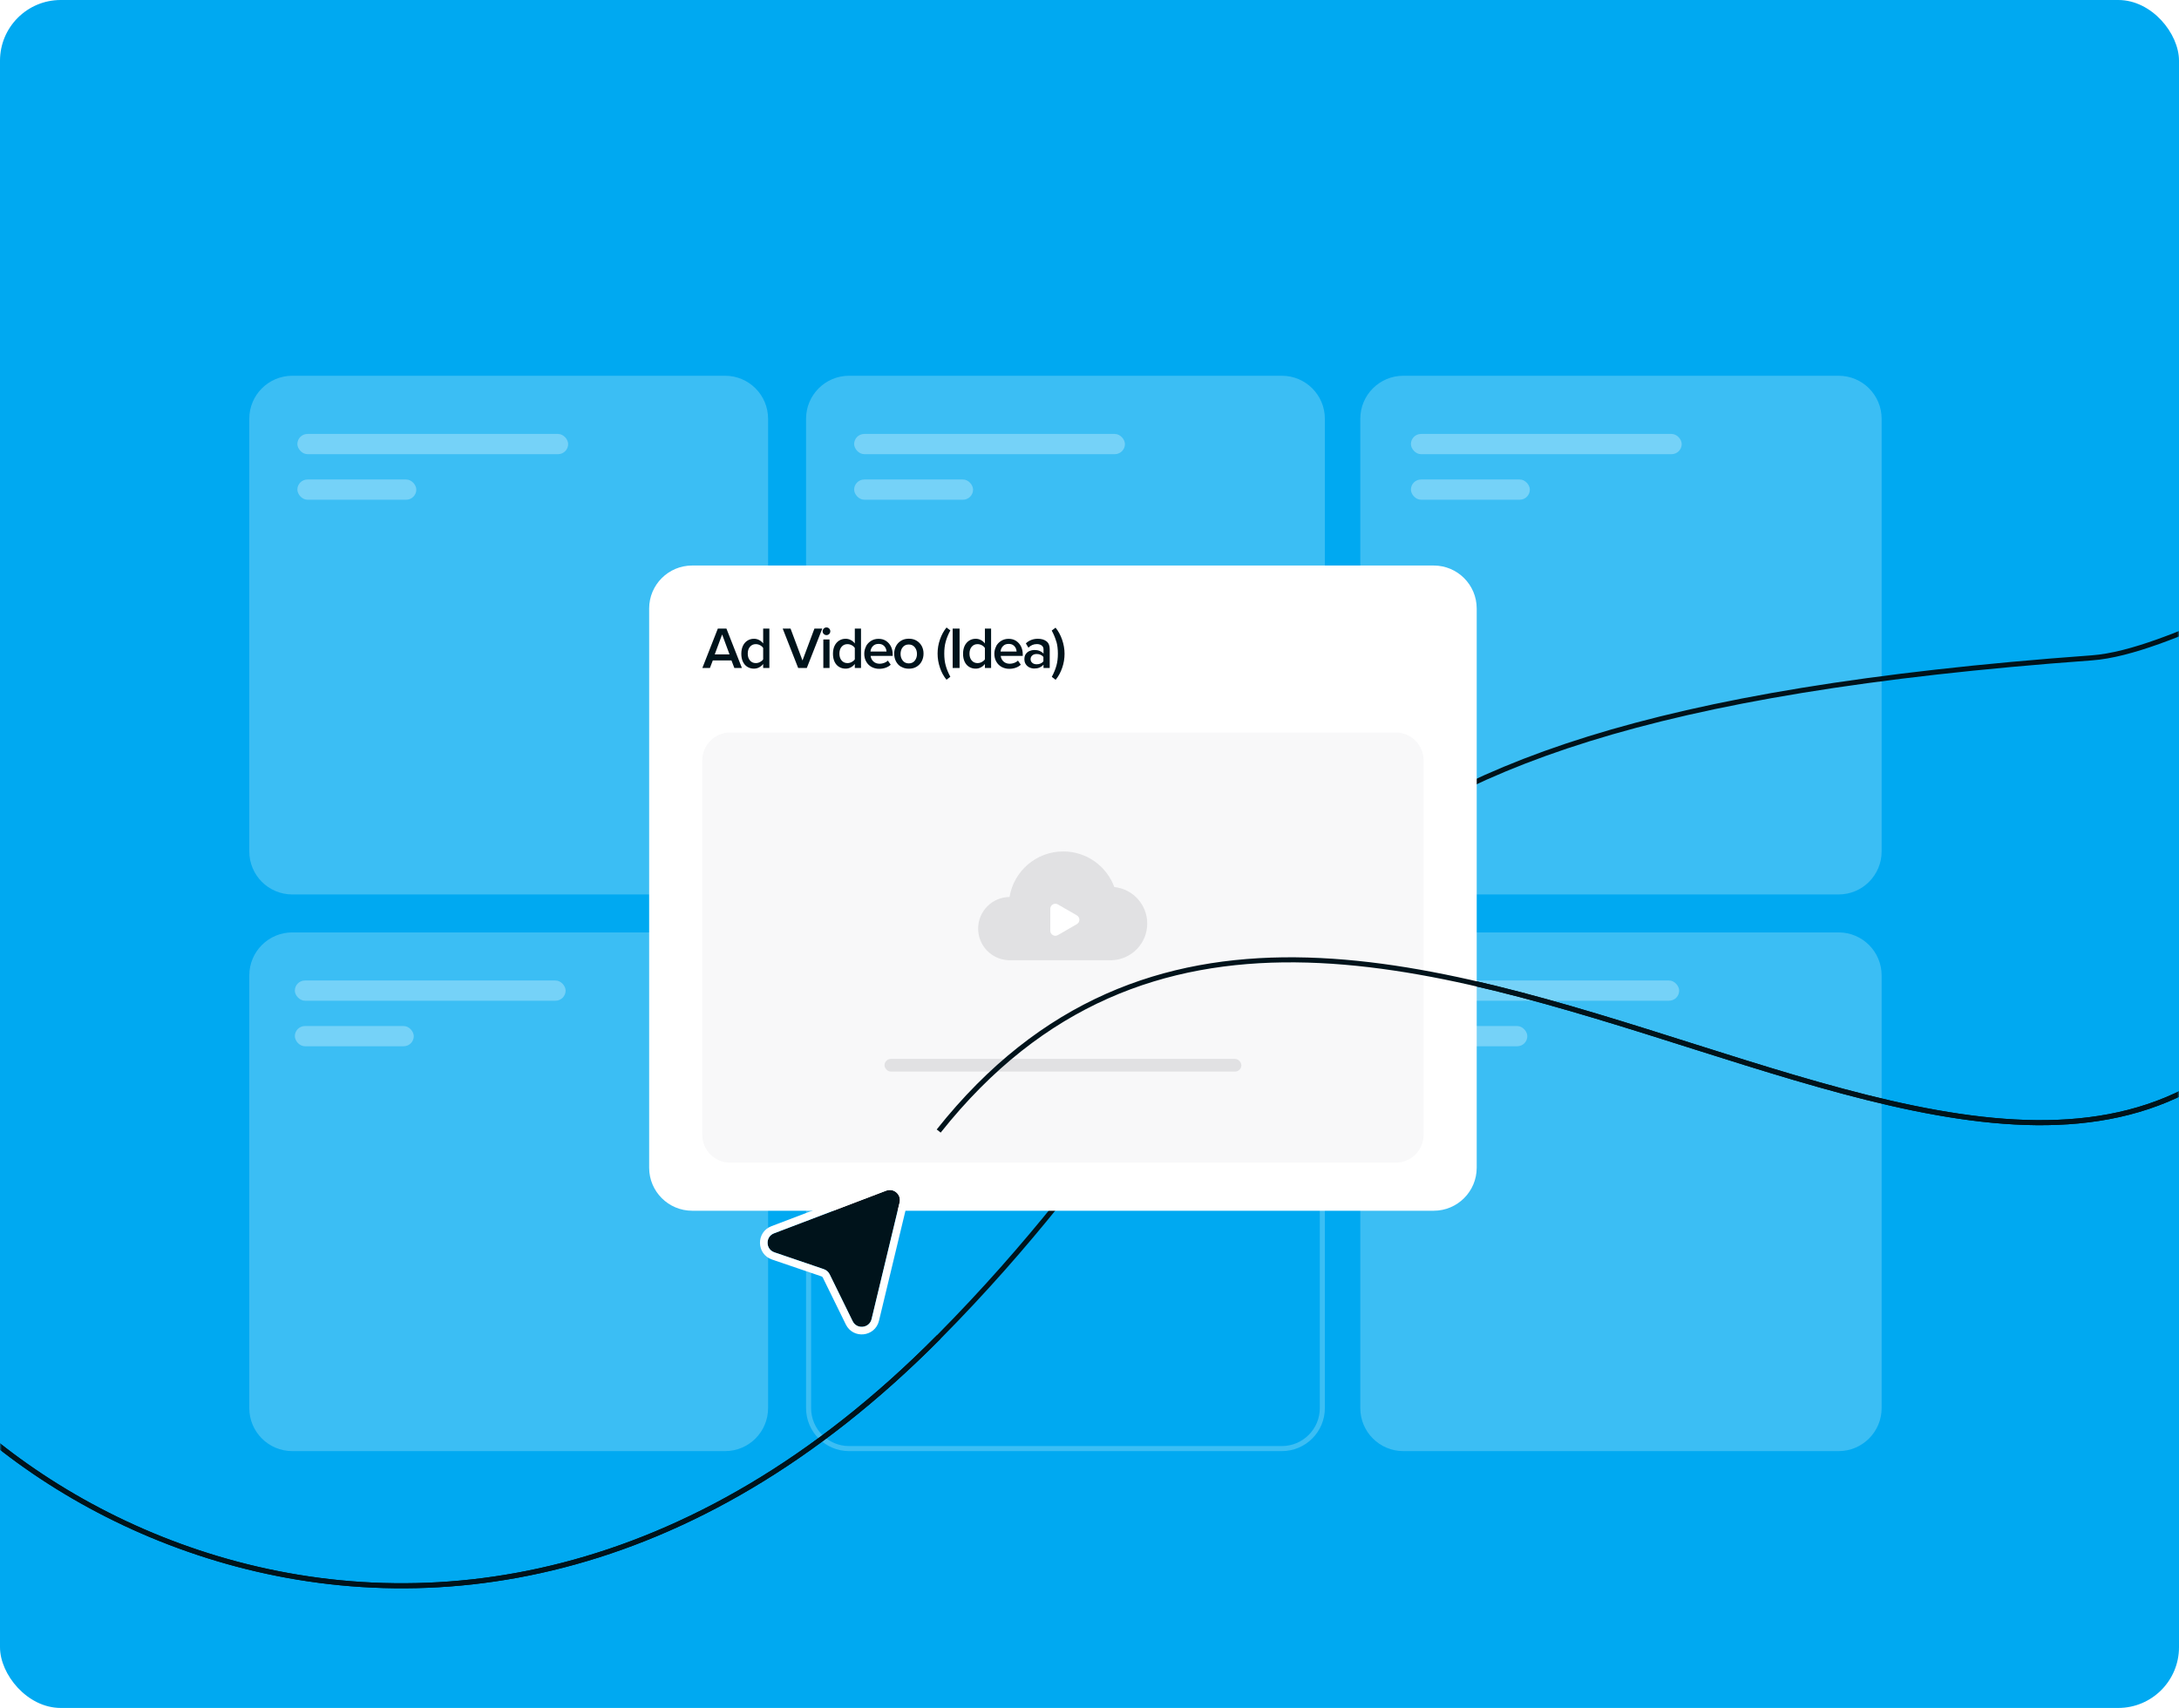 <?xml version="1.0" encoding="UTF-8"?> <svg xmlns="http://www.w3.org/2000/svg" width="574" height="450" viewBox="0 0 574 450" fill="none"><rect width="574" height="450" rx="16" fill="#00A9F1"></rect><mask id="mask0_4013_642" style="mask-type:alpha" maskUnits="userSpaceOnUse" x="0" y="0" width="574" height="450"><rect width="574" height="450" rx="16" fill="#00A9F1"></rect></mask><g mask="url(#mask0_4013_642)"><path opacity="0.3" d="M65.667 110.333C65.667 104.074 70.741 99 77 99H191C197.26 99 202.334 104.074 202.334 110.333V224.333C202.334 230.592 197.26 235.667 191 235.667H77C70.741 235.667 65.667 230.593 65.667 224.333V110.333Z" fill="#C6ECFC"></path><path opacity="0.3" d="M212.334 110.333C212.334 104.074 217.408 99 223.667 99H337.667C343.927 99 349.001 104.074 349.001 110.333V224.333C349.001 230.592 343.927 235.667 337.667 235.667H223.667C217.408 235.667 212.334 230.593 212.334 224.333V110.333Z" fill="#C6ECFC"></path><path opacity="0.3" d="M358.334 110.333C358.334 104.074 363.408 99 369.667 99H484.334C490.593 99 495.667 104.074 495.667 110.333V224.333C495.667 230.592 490.593 235.667 484.334 235.667H369.667C363.408 235.667 358.334 230.593 358.334 224.333V110.333Z" fill="#C6ECFC"></path><path opacity="0.3" d="M65.667 257C65.667 250.741 70.741 245.667 77 245.667H191C197.26 245.667 202.334 250.741 202.334 257V371C202.334 377.259 197.26 382.333 191 382.333H77C70.741 382.333 65.667 377.259 65.667 371V257Z" fill="#C6ECFC"></path><path opacity="0.3" d="M223.667 246.334H337.667C343.558 246.334 348.334 251.109 348.334 257V371C348.334 376.891 343.558 381.667 337.667 381.667H223.667C217.776 381.666 213.001 376.89 213.001 371V257C213.001 251.109 217.776 246.334 223.667 246.334Z" stroke="#C6ECFC" stroke-width="1.333"></path><path opacity="0.3" d="M358.334 257C358.334 250.741 363.408 245.667 369.667 245.667H484.334C490.593 245.667 495.667 250.741 495.667 257V371C495.667 377.259 490.593 382.333 484.334 382.333H369.667C363.408 382.333 358.334 377.259 358.334 371V257Z" fill="#C6ECFC"></path><g opacity="0.3"><rect x="78.334" y="114.333" width="71.333" height="5.333" rx="2.667" fill="white"></rect><rect x="78.334" y="126.333" width="31.333" height="5.333" rx="2.667" fill="white"></rect></g><g opacity="0.3"><rect x="77.667" y="258.333" width="71.333" height="5.333" rx="2.667" fill="white"></rect><rect x="77.667" y="270.333" width="31.333" height="5.333" rx="2.667" fill="white"></rect></g><g opacity="0.3"><rect x="225.001" y="114.333" width="71.333" height="5.333" rx="2.667" fill="white"></rect><rect x="225.001" y="126.333" width="31.333" height="5.333" rx="2.667" fill="white"></rect></g><g opacity="0.3"><rect x="371.667" y="114.333" width="71.333" height="5.333" rx="2.667" fill="white"></rect><rect x="371.667" y="126.333" width="31.333" height="5.333" rx="2.667" fill="white"></rect></g><g opacity="0.3"><rect x="371.001" y="258.333" width="71.333" height="5.333" rx="2.667" fill="white"></rect><rect x="371.001" y="270.333" width="31.333" height="5.333" rx="2.667" fill="white"></rect></g><g opacity="0.3"><rect x="227.771" y="269.251" width="96.124" height="13.034" rx="6.517" fill="white"></rect><rect x="227.771" y="292.06" width="42.36" height="13.034" rx="6.517" fill="white"></rect></g><path d="M-42.999 318.897C-31.526 387.144 116.487 484.322 247.275 352.285C344.401 254.231 316.92 190.374 551.001 173.333C592.638 170.302 683.771 87.028 616.001 240.332C547.334 395.665 356.334 160.667 247.275 298" stroke="#00131B" stroke-width="1.333"></path><path d="M171.001 160.333C171.001 154.074 176.075 149 182.334 149H377.668C383.927 149 389.001 154.074 389.001 160.333V307.667C389.001 313.926 383.927 319 377.668 319H182.334C176.075 319 171.001 313.926 171.001 307.667V160.333Z" fill="white"></path><path d="M185.001 200.333C185.001 196.283 188.284 193 192.334 193H367.668C371.718 193 375.001 196.283 375.001 200.333V299C375.001 303.05 371.718 306.333 367.668 306.333H192.334C188.284 306.333 185.001 303.05 185.001 299V200.333Z" fill="#F8F8F9"></path><rect x="233.001" y="279" width="94" height="3.333" rx="1.667" fill="#E1E1E3"></rect><g filter="url(#filter0_d_4013_642)"><path d="M233.44 313.709C235.444 312.947 237.482 314.741 236.981 316.825L229.596 347.541C229.012 349.969 225.709 350.334 224.609 348.092L218.552 335.746C218.241 335.11 217.689 334.625 217.019 334.396L204.002 329.96C201.638 329.154 201.58 325.832 203.914 324.944L233.44 313.709Z" fill="#00131B"></path><path d="M233.084 312.775C235.839 311.727 238.643 314.193 237.954 317.06L230.568 347.775C229.765 351.114 225.224 351.615 223.711 348.532L217.655 336.186C217.46 335.789 217.115 335.485 216.696 335.343L203.68 330.906C200.429 329.799 200.349 325.231 203.558 324.009L233.084 312.775Z" stroke="white" stroke-width="2"></path></g><path d="M-42.999 318.897C-31.526 387.144 116.487 484.322 247.275 352.285M247.275 298C356.334 160.667 547.334 395.665 616.001 240.332" stroke="#00131B" stroke-width="1.333"></path><path d="M192.685 174.009H187.77L187.008 176H185.017L189.092 165.624H191.363L195.439 176H193.448L192.685 174.009ZM188.283 172.407H192.172L190.228 167.164L188.283 172.407ZM201.036 174.973V174.942C200.741 175.331 200.383 175.627 199.963 175.844C199.543 176.062 199.092 176.171 198.61 176.171C197.972 176.171 197.396 176.015 196.883 175.704C196.37 175.393 195.981 174.942 195.701 174.351C195.421 173.76 195.281 173.06 195.281 172.251C195.281 171.458 195.421 170.758 195.701 170.167C195.981 169.575 196.385 169.109 196.899 168.782C197.412 168.455 197.988 168.3 198.625 168.3C199.092 168.3 199.543 168.409 199.963 168.627C200.383 168.844 200.741 169.14 201.036 169.529V165.624H202.67V176H201.036V174.973ZM201.036 173.713V170.727C200.85 170.431 200.57 170.182 200.212 169.995C199.854 169.809 199.481 169.715 199.092 169.715C198.454 169.715 197.941 169.949 197.552 170.415C197.163 170.867 196.976 171.473 196.976 172.22C196.976 172.951 197.163 173.558 197.552 174.009C197.941 174.475 198.454 174.709 199.092 174.709C199.481 174.709 199.854 174.615 200.212 174.429C200.585 174.227 200.865 173.993 201.036 173.713ZM206.184 165.624H208.253L211.395 174.024L214.537 165.624H216.606L212.53 176H210.259L206.184 165.624ZM217.008 167.04H216.992C216.79 166.838 216.697 166.604 216.697 166.324C216.697 166.06 216.806 165.811 217.008 165.609C217.21 165.407 217.444 165.313 217.708 165.313C217.988 165.313 218.221 165.407 218.424 165.609C218.626 165.811 218.719 166.044 218.719 166.324C218.719 166.604 218.626 166.838 218.424 167.04C218.221 167.242 217.988 167.335 217.708 167.335C217.444 167.335 217.21 167.242 217.008 167.04ZM216.884 168.487H218.517V176H216.884V168.487ZM225.178 174.973V174.942C224.882 175.331 224.525 175.627 224.105 175.844C223.685 176.062 223.233 176.171 222.751 176.171C222.113 176.171 221.538 176.015 221.025 175.704C220.511 175.393 220.122 174.942 219.842 174.351C219.562 173.76 219.422 173.06 219.422 172.251C219.422 171.458 219.562 170.758 219.842 170.167C220.122 169.575 220.527 169.109 221.04 168.782C221.553 168.455 222.129 168.3 222.767 168.3C223.233 168.3 223.685 168.409 224.105 168.627C224.525 168.844 224.882 169.14 225.178 169.529V165.624H226.811V176H225.178V174.973ZM225.178 173.713V170.727C224.991 170.431 224.711 170.182 224.353 169.995C223.996 169.809 223.622 169.715 223.233 169.715C222.596 169.715 222.082 169.949 221.693 170.415C221.305 170.867 221.118 171.473 221.118 172.22C221.118 172.951 221.305 173.558 221.693 174.009C222.082 174.475 222.596 174.709 223.233 174.709C223.622 174.709 223.996 174.615 224.353 174.429C224.727 174.227 225.007 173.993 225.178 173.713ZM228.165 170.26L228.119 170.275C228.445 169.669 228.897 169.202 229.472 168.844C230.048 168.487 230.701 168.315 231.432 168.315C232.179 168.315 232.832 168.487 233.377 168.844C233.937 169.202 234.372 169.7 234.683 170.307C234.994 170.929 235.15 171.629 235.15 172.422V172.811H229.348C229.41 173.402 229.659 173.9 230.079 174.289C230.499 174.678 231.059 174.88 231.743 174.88C232.117 174.88 232.505 174.802 232.91 174.662C233.299 174.522 233.625 174.32 233.89 174.055L234.637 175.129C234.279 175.487 233.828 175.751 233.283 175.938C232.754 176.124 232.194 176.218 231.588 176.218C230.857 176.218 230.188 176.047 229.581 175.72C228.99 175.393 228.523 174.927 228.181 174.32C227.839 173.713 227.668 173.029 227.668 172.251C227.668 171.52 227.839 170.867 228.165 170.26ZM229.923 170.26H229.908C229.55 170.664 229.348 171.131 229.301 171.66H233.532C233.517 171.333 233.423 171.007 233.283 170.711C233.128 170.415 232.894 170.151 232.583 169.949C232.288 169.747 231.899 169.653 231.417 169.653C230.779 169.653 230.281 169.855 229.923 170.26ZM237.384 175.658L237.369 175.689C236.778 175.331 236.327 174.849 236.015 174.242C235.704 173.635 235.549 172.967 235.549 172.235C235.549 171.535 235.704 170.867 236.015 170.26C236.327 169.653 236.778 169.171 237.369 168.813C237.944 168.455 238.629 168.284 239.407 168.284C240.2 168.284 240.884 168.455 241.46 168.813C242.051 169.171 242.502 169.653 242.813 170.229C243.124 170.82 243.28 171.473 243.28 172.204C243.28 172.935 243.124 173.604 242.813 174.211C242.502 174.818 242.051 175.3 241.46 175.658C240.884 176.015 240.2 176.187 239.407 176.187C238.644 176.187 237.96 176.015 237.384 175.658ZM240.993 174.055L240.962 174.087C241.351 173.604 241.553 173.013 241.553 172.313C241.553 171.613 241.367 171.022 240.978 170.54C240.589 170.058 240.06 169.809 239.391 169.809C238.722 169.809 238.193 170.042 237.804 170.524C237.415 171.007 237.229 171.598 237.229 172.298C237.229 172.998 237.431 173.589 237.82 174.071C238.209 174.553 238.738 174.787 239.407 174.787C240.075 174.787 240.604 174.538 240.993 174.055ZM247.606 175.938V175.907C247.186 174.709 246.983 173.464 246.983 172.189C246.983 170.929 247.186 169.7 247.606 168.502C248.026 167.289 248.601 166.231 249.332 165.329L250.343 166.091C249.799 167.102 249.394 168.082 249.13 169.031C248.866 169.964 248.741 171.022 248.741 172.204C248.741 173.387 248.866 174.444 249.13 175.378C249.394 176.327 249.799 177.307 250.343 178.318L249.332 179.095C248.601 178.209 248.026 177.167 247.606 175.938ZM250.956 165.624H252.776V176H250.956V165.624ZM259.446 174.973V174.942C259.15 175.331 258.792 175.627 258.372 175.844C257.952 176.062 257.501 176.171 257.019 176.171C256.381 176.171 255.806 176.015 255.292 175.704C254.779 175.393 254.39 174.942 254.11 174.351C253.83 173.76 253.69 173.06 253.69 172.251C253.69 171.458 253.83 170.758 254.11 170.167C254.39 169.575 254.795 169.109 255.308 168.782C255.821 168.455 256.397 168.3 257.035 168.3C257.501 168.3 257.952 168.409 258.372 168.627C258.792 168.844 259.15 169.14 259.446 169.529V165.624H261.079V176H259.446V174.973ZM259.446 173.713V170.727C259.259 170.431 258.979 170.182 258.621 169.995C258.264 169.809 257.89 169.715 257.501 169.715C256.864 169.715 256.35 169.949 255.961 170.415C255.572 170.867 255.386 171.473 255.386 172.22C255.386 172.951 255.572 173.558 255.961 174.009C256.35 174.475 256.864 174.709 257.501 174.709C257.89 174.709 258.264 174.615 258.621 174.429C258.995 174.227 259.275 173.993 259.446 173.713ZM262.433 170.26L262.387 170.275C262.713 169.669 263.164 169.202 263.74 168.844C264.315 168.487 264.969 168.315 265.7 168.315C266.447 168.315 267.1 168.487 267.644 168.844C268.204 169.202 268.64 169.7 268.951 170.307C269.262 170.929 269.418 171.629 269.418 172.422V172.811H263.615C263.678 173.402 263.927 173.9 264.347 174.289C264.767 174.678 265.327 174.88 266.011 174.88C266.384 174.88 266.773 174.802 267.178 174.662C267.567 174.522 267.893 174.32 268.158 174.055L268.904 175.129C268.547 175.487 268.095 175.751 267.551 175.938C267.022 176.124 266.462 176.218 265.855 176.218C265.124 176.218 264.455 176.047 263.849 175.72C263.258 175.393 262.791 174.927 262.449 174.32C262.107 173.713 261.935 173.029 261.935 172.251C261.935 171.52 262.107 170.867 262.433 170.26ZM264.191 170.26H264.175C263.818 170.664 263.615 171.131 263.569 171.66H267.8C267.784 171.333 267.691 171.007 267.551 170.711C267.395 170.415 267.162 170.151 266.851 169.949C266.555 169.747 266.167 169.653 265.684 169.653C265.047 169.653 264.549 169.855 264.191 170.26ZM274.888 175.191L274.857 175.144C274.577 175.471 274.234 175.72 273.814 175.891C273.41 176.062 272.959 176.14 272.445 176.14C272.025 176.14 271.605 176.047 271.201 175.86C270.797 175.673 270.47 175.393 270.221 175.02C269.972 174.647 269.848 174.195 269.848 173.667C269.848 173.122 269.972 172.671 270.221 172.313C270.47 171.955 270.797 171.691 271.201 171.52C271.621 171.349 272.041 171.255 272.461 171.255C272.99 171.255 273.457 171.333 273.861 171.504C274.281 171.675 274.623 171.924 274.888 172.22V171.1C274.888 170.664 274.732 170.322 274.405 170.073C274.079 169.824 273.643 169.7 273.13 169.7C272.274 169.7 271.543 170.011 270.905 170.649L270.237 169.513C271.092 168.704 272.15 168.3 273.41 168.3C274.328 168.3 275.074 168.518 275.65 168.953C276.225 169.389 276.521 170.073 276.521 171.022V176H274.888V175.191ZM274.857 173.107V173.091C274.685 172.858 274.437 172.655 274.11 172.515C273.814 172.375 273.472 172.313 273.083 172.313C272.601 172.313 272.228 172.438 271.932 172.687C271.637 172.935 271.481 173.262 271.481 173.667C271.481 174.071 271.637 174.398 271.932 174.647C272.228 174.895 272.601 175.02 273.083 175.02C273.472 175.02 273.814 174.958 274.11 174.818C274.437 174.678 274.685 174.475 274.857 174.242V173.107ZM278.281 169.047L278.265 169.078C278.001 168.129 277.596 167.149 277.052 166.138L278.063 165.375C278.794 166.278 279.37 167.335 279.79 168.549C280.21 169.778 280.428 171.007 280.428 172.251C280.428 173.511 280.225 174.755 279.805 175.953C279.385 177.182 278.81 178.224 278.079 179.111L277.068 178.333C277.612 177.322 278.016 176.342 278.281 175.393C278.545 174.46 278.67 173.402 278.67 172.22C278.67 171.038 278.545 169.98 278.281 169.047Z" fill="#00131B"></path><path d="M280.083 224.333C286.259 224.333 291.523 228.24 293.538 233.717C298.409 234.216 302.208 238.331 302.208 243.333C302.208 248.539 298.093 252.782 292.938 252.99V253H265.604V252.99C261.185 252.783 257.666 249.136 257.666 244.666C257.666 240.084 261.365 236.367 265.939 236.334C267.053 229.528 272.961 224.333 280.083 224.333Z" fill="#E1E1E3"></path><path d="M283.667 241.179C284.556 241.692 284.556 242.975 283.667 243.488L278.667 246.375C277.778 246.888 276.667 246.246 276.667 245.22L276.667 239.447C276.667 238.42 277.778 237.779 278.667 238.292L283.667 241.179Z" fill="white"></path></g><defs><filter id="filter0_d_4013_642" x="156.529" y="267.86" width="126.199" height="127.392" filterUnits="userSpaceOnUse" color-interpolation-filters="sRGB"><feFlood flood-opacity="0" result="BackgroundImageFix"></feFlood><feColorMatrix in="SourceAlpha" type="matrix" values="0 0 0 0 0 0 0 0 0 0 0 0 0 0 0 0 0 0 127 0" result="hardAlpha"></feColorMatrix><feOffset></feOffset><feGaussianBlur stdDeviation="21.833"></feGaussianBlur><feComposite in2="hardAlpha" operator="out"></feComposite><feColorMatrix type="matrix" values="0 0 0 0 0 0 0 0 0 0 0 0 0 0 0 0 0 0 0.2 0"></feColorMatrix><feBlend mode="normal" in2="BackgroundImageFix" result="effect1_dropShadow_4013_642"></feBlend><feBlend mode="normal" in="SourceGraphic" in2="effect1_dropShadow_4013_642" result="shape"></feBlend></filter></defs></svg> 